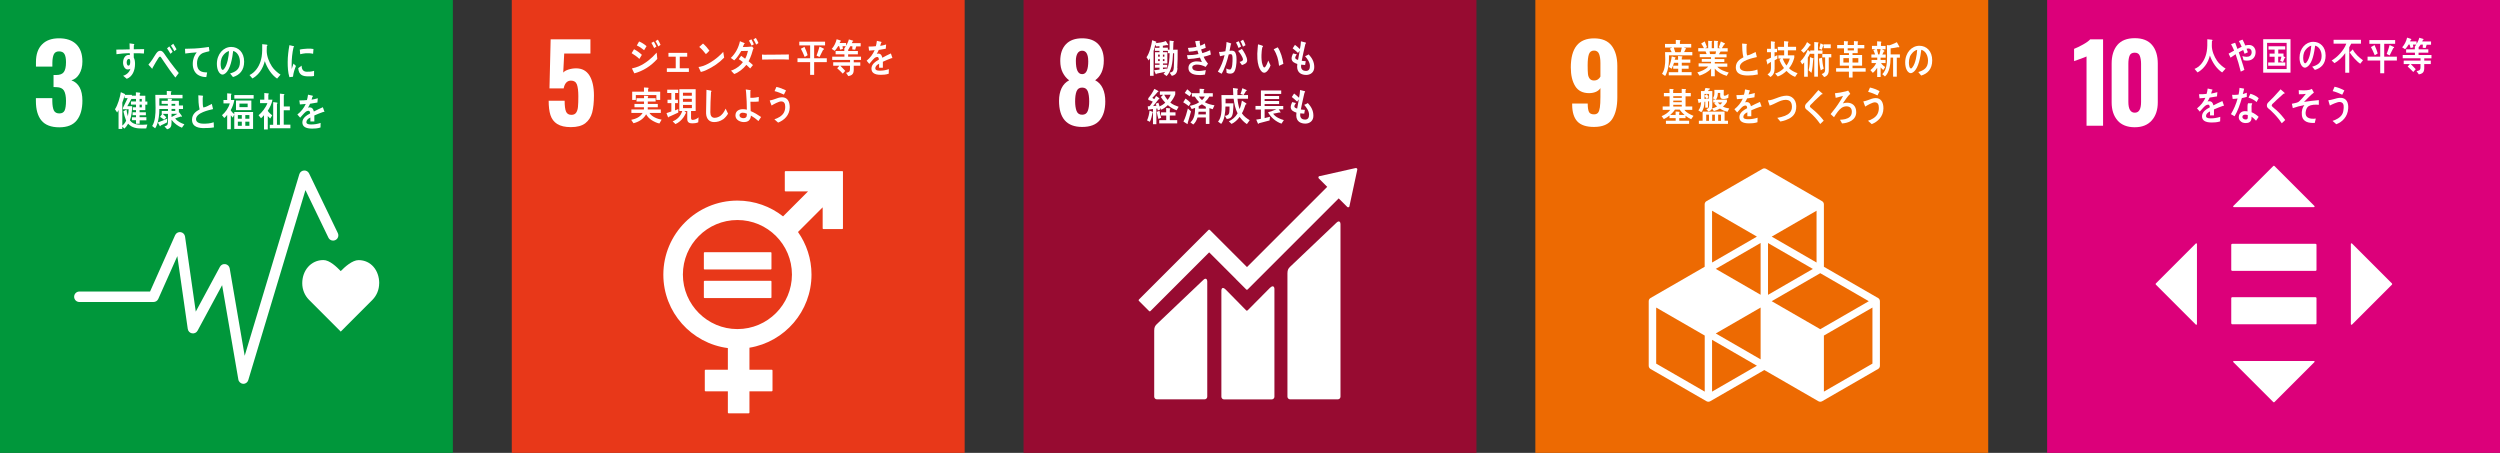 <?xml version="1.0" encoding="UTF-8"?>
<svg id="_背景" data-name="背景" xmlns="http://www.w3.org/2000/svg" viewBox="0 0 405.3 73.42">
  <rect x="0" y="0" width="405.3" height="73.42" fill="#333333" stroke="none"/>
  <defs>
    <style>
      .cls-1 {
        fill: #e83819;
      }

      .cls-2 {
        fill: #00973b;
      }

      .cls-3 {
        fill: #fff;
      }

      .cls-4 {
        fill: #970b31;
      }

      .cls-5 {
        fill: #dc007a;
      }

      .cls-6 {
        fill: #ed6a02;
      }
    </style>
  </defs>
  <g>
    <rect class="cls-2" width="73.42" height="73.42"/>
    <path class="cls-3" d="M6.7,19.52c-.59-.74-.88-1.78-.88-3.13v-.48h2.66v.47c.01.71.1,1.23.26,1.54.16.31.46.47.88.47s.71-.16.86-.48c.14-.32.22-.83.22-1.55s-.11-1.3-.33-1.67c-.22-.36-.62-.55-1.21-.56-.03-.01-.2-.02-.48-.02v-1.95h.43c.6,0,1.01-.16,1.24-.48.23-.32.35-.85.35-1.59,0-.6-.08-1.04-.25-1.33-.17-.29-.46-.43-.89-.43-.4,0-.68.16-.83.47-.15.31-.23.77-.24,1.38v.62h-2.66v-.76c0-1.22.33-2.17.98-2.83.65-.67,1.57-1,2.76-1s2.14.32,2.8.97c.66.65.99,1.57.99,2.78,0,.81-.17,1.48-.5,2.03-.33.55-.76.89-1.28,1.03,1.19.44,1.78,1.54,1.78,3.3,0,1.35-.3,2.41-.9,3.17-.6.77-1.55,1.15-2.85,1.15s-2.3-.37-2.89-1.11Z"/>
    <g>
      <path class="cls-3" d="M61.48,45.93c0-2.08-1.33-3.76-3.35-3.76-1.01,0-2.23,1.1-2.89,1.78-.66-.68-1.8-1.79-2.81-1.79-2.02,0-3.43,1.68-3.43,3.76,0,1.04.41,1.98,1.07,2.66h0l5.17,5.18,5.16-5.17h0c.66-.68,1.07-1.62,1.07-2.66Z"/>
      <path class="cls-3" d="M39.47,62.22s-.03,0-.05,0c-.39-.02-.72-.32-.78-.7l-2.63-15.29-3.98,7.38c-.17.32-.54.5-.9.43-.36-.06-.64-.35-.69-.72l-1.69-11.8-3.09,6.94c-.14.31-.44.5-.78.5h-12.01c-.47,0-.85-.38-.85-.85s.38-.85.85-.85h11.46l4.06-9.13c.15-.35.52-.55.89-.5.37.05.67.35.72.72l1.74,12.17,3.92-7.27c.17-.32.53-.49.88-.43.36.06.64.34.7.69l2.43,14.17,8.86-29.44c.1-.34.4-.57.75-.6.35-.03.68.16.83.48l4.66,9.67c.2.42.03.93-.4,1.13-.42.2-.93.03-1.13-.4l-3.72-7.7-9.27,30.81c-.11.36-.44.6-.81.6Z"/>
    </g>
    <g>
      <path class="cls-3" d="M47.5,12.44c-.19.02-.38.05-.58.07-.24-.78-.28-1.62-.28-2.44,0-.92.12-1.85.28-2.75l.47.11c.07.02.16.03.23.06.03.01.06.03.06.08s-.05.08-.09.08c-.21.9-.31,1.92-.31,2.85,0,.23.01.46.01.69.1-.29.19-.59.29-.88.13.12.27.25.4.38-.23.58-.41,1.1-.48,1.74ZM50.9,12.32c-.3.07-.68.06-.98.06-.76-.02-1.48-.15-1.57-1.33.18-.14.36-.28.55-.41,0,.67.31.97.81.99.39.01.83-.01,1.21-.15,0,.28,0,.56-.01.84ZM50.77,8.72c-.41-.09-.82-.11-1.24-.08-.29.02-.57.08-.86.15-.02-.23-.04-.52-.07-.75.4-.11.8-.11,1.21-.15.34-.03.67,0,1.01.05-.02.26-.03.52-.06.77Z"/>
      <path class="cls-3" d="M23.33,8.68c-.22-.02-.45-.03-.67-.04-.33,0-.65-.02-.98-.01,0,.24,0,.47.01.71.17.31.2.68.2,1.03,0,1.09-.44,2.07-1.34,2.41-.2-.17-.4-.32-.59-.5.49-.12,1.02-.54,1.18-1.13-.13.09-.29.11-.45.11-.46,0-.74-.6-.74-1.1,0-.63.31-1.25.88-1.25.07,0,.15,0,.22.03,0-.1,0-.21-.01-.32-.37,0-.74.03-1.11.05-.36.03-.7.07-1.05.12-.02-.25-.01-.5-.02-.75.72-.01,1.45-.01,2.17-.04-.02-.32-.03-.64-.03-.97.16.01.33.04.49.07.06.01.14.01.2.03.04,0,.08.02.08.08s-.04.11-.07.14c0,.21-.01.44-.01.64.56,0,1.12-.02,1.68-.03l-.04.73ZM20.9,9.55c-.25,0-.36.29-.36.56,0,.22.07.53.29.53.24,0,.28-.37.28-.59,0-.18,0-.5-.21-.5Z"/>
      <path class="cls-3" d="M28.43,12.57c-.28-.37-.6-.76-.89-1.17-.34-.49-.69-1-1.02-1.48-.11-.16-.23-.34-.34-.51-.06-.08-.13-.23-.24-.23-.15,0-.29.28-.37.4-.11.17-.22.36-.32.52-.18.3-.35.61-.52.91v.03c0,.05-.02.1-.07.1l-.6-.66c.22-.27.44-.53.64-.84.21-.31.39-.65.61-.96.21-.28.37-.45.68-.45.23,0,.38.15.54.34.12.14.23.34.34.49.26.36.51.74.77,1.08.4.54.92,1.19,1.34,1.7l-.54.72ZM27.64,8.73c-.17-.31-.37-.6-.56-.89l.37-.32c.2.28.38.58.54.89l-.36.32ZM28.27,8.3c-.17-.32-.35-.61-.56-.9l.37-.31c.19.28.37.59.54.9l-.35.31Z"/>
      <path class="cls-3" d="M33.84,8.33c-.23.05-.52.12-.8.21-.66.2-1.11.86-1.1,1.75.01,1.31.83,1.44,1.64,1.45-.04.25-.08.5-.13.75-.03,0-.07,0-.11,0-.36,0-.73-.09-1.06-.25-.64-.3-1.04-1.01-1.03-1.88,0-.83.29-1.43.64-1.87-.6.04-1.27.1-1.86.19-.03-.32-.01-.52-.04-.77,1.04-.01,2.07-.05,3.08-.19.24-.04.65-.09.79-.11.03.1.08.6.09.65,0,.05-.06.06-.12.07Z"/>
      <path class="cls-3" d="M37.77,12.49c-.16-.19-.31-.39-.47-.58.83-.25,1.6-.61,1.6-1.86,0-.85-.41-1.62-1.1-1.79-.14,1.14-.42,2.95-1.25,3.62-.15.12-.3.21-.49.21-.22,0-.43-.19-.56-.38-.25-.35-.34-.89-.34-1.35,0-1.61,1.07-2.75,2.32-2.75,1.16,0,2.1.86,2.1,2.39,0,1.43-.77,2.18-1.81,2.49ZM35.92,9.46c-.1.28-.15.59-.15.9,0,.27.05.97.34.97.11,0,.2-.13.26-.21.49-.63.71-1.98.76-2.84-.47.1-1.02.63-1.21,1.18Z"/>
      <path class="cls-3" d="M44.92,12.74c-.89-.6-1.61-1.7-1.99-2.83-.08.29-.17.58-.29.85-.26.62-.68,1.19-1.17,1.59-.18.14-.36.27-.55.37l-.47-.55c.21-.1.45-.25.64-.42.7-.61,1.15-1.49,1.33-2.56.11-.67.09-1.35.09-2.03l.75.08s.1.03.1.1c0,.07-.05.1-.1.12-.01.27-.02.53-.02.79,0,.88.4,1.84.84,2.52.32.5.93,1.05,1.4,1.33l-.56.65Z"/>
      <path class="cls-3" d="M23.72,20.82c-.25,0-.49.01-.74.01-.82,0-1.58-.1-2.21-.78-.16.3-.36.57-.59.8l-.36-.31v.36h-.6v-3.06c-.07.13-.15.27-.23.4l-.35-.53c.45-.64.82-1.95.95-2.77l.65.3s.04.03.04.06c0,.04-.03.07-.06.08h1.16v.52l-.74,1.32h.79c-.04.77-.09,1.57-.37,2.28.44.67,1.31.73,1.98.73.28,0,.56-.02.85-.04l-.18.62ZM19.93,17.71v-.22l.77-1.58h-.5v-.44c-.1.39-.23.79-.37,1.16v3.74c.25-.21.47-.48.62-.8-.19-.5-.34-1-.44-1.53.17-.09.33-.18.5-.27.04.37.12.73.22,1.07.07-.37.11-.75.13-1.13h-.94ZM23.56,16.97v.89h-.93v.34h1.02v.49h-1.02v.31h1.1v.51h-1.09v.55h-.59v-.57h-.66v-.48h.66v-.33h-.56v-.48h.56v-.35h-.52v-.46h.52v-.43h-.82v-.51h.82v-.41h-.77v-.53h.75v-.55l.63.06s.09.03.09.1c0,.05-.06.09-.09.12v.28h.9v.94h.33v.51h-.32ZM22.99,16.04h-.36v.42h.36v-.42ZM22.99,16.97h-.36v.43h.36v-.43Z"/>
      <path class="cls-3" d="M29.5,20.71c-.62-.23-1.25-.71-1.69-1.29,0,.15,0,.3,0,.45,0,.68-.18.94-.72,1.09l-.43-.47c.42-.12.57-.2.57-.75v-1.28h-.85c.2.18.4.36.59.56l-.36.38c-.22-.16-.44-.31-.66-.46l.35-.48h-.08v-.48h1.01v-.31h-1.4c0,.23,0,.46-.02.7-.05.76-.24,1.84-.66,2.43-.16-.12-.31-.25-.48-.37.5-.78.55-1.99.55-2.94,0-.7-.03-1.4-.04-2.11h1.86v-.63c.21.01.47.01.67.04.04,0,.09.02.09.08s-.05.1-.09.11v.4h1.88v.56h-3.76c0,.4,0,.79,0,1.18h1.38v-.28h-1.01v-.5h1v-.34l.58.03s.1,0,.1.08c0,.05-.04.09-.08.1v.13h1.2v.76h.67v.57h-.67v.58l.05-.04.41.56s.03.05.03.09c0,.05-.03.08-.07.08s-.09-.03-.12-.05c-.3.09-.6.21-.9.31.36.5.98.77,1.49.95l-.39.55ZM27.08,19.84c-.33.19-.68.34-1.02.5-.01.05-.04.13-.09.13-.03,0-.05-.03-.07-.05l-.32-.56c.51-.19,1.03-.39,1.53-.63l-.03.62ZM28.41,16.84h-.6v.3h.6v-.3ZM28.41,17.66h-.6v.32h.6v-.32ZM27.81,18.46v.51c.32-.16.63-.32.94-.52h-.94Z"/>
      <path class="cls-3" d="M33.09,20.77c-.76,0-1.96-.12-1.96-1.36,0-.9.64-1.36,1.23-1.67-.18-.74-.2-1.52-.21-2.29.16.01.32.03.48.04.08,0,.16.01.24.03.03,0,.06.02.06.06,0,.03-.02.05-.04.07-.03.19-.03.4-.03.59,0,.24,0,.99.1,1.16.01.01.03.02.05.02.2,0,1.13-.44,1.33-.58.08.28.13.57.2.85-.66.16-2.76.58-2.76,1.64,0,.6.78.72,1.15.72.6,0,1.13-.02,1.71-.23.02.27.04.55.04.83-.53.1-1.05.11-1.58.11Z"/>
      <path class="cls-3" d="M37.98,20.89v-2.33l-.25.51c-.11-.12-.21-.25-.31-.38v2.27h-.59v-2.34c-.13.19-.3.36-.47.51l-.37-.46c.52-.42,1.08-1.18,1.26-1.91h-1.02v-.55h.6v-1.08l.62.05s.09.02.09.07-.05.09-.09.1v.86h.54c-.1.58-.3,1.16-.59,1.65.11.23.41.5.58.66v-.36h3.05v2.74h-3.05ZM37.99,15.98v-.57h3.13v.57h-3.13ZM38.26,17.85v-1.55h2.49v1.55h-2.49ZM39.2,18.65h-.64v.6h.64v-.6ZM39.2,19.72h-.64v.68h.64v-.68ZM40.15,16.8h-1.33v.57h1.33v-.57ZM40.43,18.65h-.66v.6h.66v-.6ZM40.43,19.72h-.66v.68h.66v-.68Z"/>
      <path class="cls-3" d="M43.41,17.95v.03c.2.29.47.51.72.73l-.33.51c-.14-.13-.27-.26-.39-.41v2.18h-.61v-2.32c-.15.19-.31.36-.49.5l-.39-.49c.51-.4,1.21-1.29,1.43-1.96h-1.19v-.56h.69v-1.08l.66.06s.08.04.08.09c0,.05-.05.08-.09.1v.83h.67c-.08.57-.44,1.33-.75,1.78ZM43.74,20.8v-.57h.55v-3.68l.63.08s.08.04.08.09c0,.06-.06.09-.1.11v3.4h.48v-5.05l.63.07s.1.03.1.09-.06.09-.1.12v1.8h.98v.62h-.99v2.33h1.08v.58h-3.34Z"/>
      <path class="cls-3" d="M52.53,18.16s-.05-.01-.08-.03c-.39.13-1.14.43-1.49.59v.97h-.64c0-.09,0-.19,0-.29v-.35c-.43.2-.65.46-.65.75,0,.25.25.38.74.38.53,0,1.02-.07,1.57-.25l-.02.74c-.47.16-1,.18-1.35.18-1.06,0-1.59-.33-1.59-1.01,0-.33.15-.63.44-.91.18-.17.46-.35.82-.54,0-.28-.1-.43-.25-.43-.2,0-.38.08-.55.24-.11.1-.25.23-.42.43-.2.22-.32.37-.4.45-.1-.11-.25-.28-.45-.52.61-.47,1.06-1.05,1.36-1.71-.29.04-.6.06-.95.08-.02-.24-.05-.46-.09-.65.51,0,.92-.02,1.23-.06.06-.18.12-.47.18-.87l.73.16s.07.04.07.08-.03.07-.09.09c-.03.11-.08.27-.14.48.25-.03.61-.12,1.01-.23l-.06.69c-.3.06-.7.13-1.19.2-.08.19-.2.42-.34.63.13-.04.24-.04.31-.04.33,0,.55.22.64.67.43-.23.92-.46,1.46-.7l.25.71c0,.05-.02.08-.07.08Z"/>
    </g>
  </g>
  <g>
    <rect class="cls-1" x="82.97" width="73.42" height="73.42"/>
    <path class="cls-3" d="M90.33,20.1c-.53-.34-.89-.82-1.09-1.44-.2-.62-.29-1.4-.29-2.33h2.59c0,.81.07,1.39.22,1.75.15.36.44.54.88.54.35,0,.6-.12.76-.35.16-.23.26-.54.3-.94.04-.4.06-.97.06-1.72,0-.85-.08-1.49-.23-1.91-.16-.42-.48-.63-.96-.63-.62,0-1.02.42-1.19,1.26h-2.3l.19-7.95h6.45v2.3h-4.25l-.16,3.09c.16-.2.44-.36.83-.49.39-.13.81-.2,1.26-.2.96,0,1.68.39,2.16,1.16.48.77.73,1.86.73,3.25,0,1.11-.1,2.03-.29,2.76-.2.73-.57,1.31-1.11,1.73-.55.42-1.33.63-2.34.63-.94,0-1.68-.17-2.21-.51Z"/>
    <g>
      <path class="cls-3" d="M136.52,27.74h-9.17c-.06,0-.12.05-.12.12v3.05c0,.07.05.12.12.12h3.65l-4.05,4.05c-2.04-1.6-4.61-2.56-7.4-2.56-6.62,0-12.01,5.39-12.01,12.01,0,6.1,4.57,11.14,10.46,11.9v3.51h-3.62c-.07,0-.12.05-.12.12v3.26c0,.06.05.12.12.12h3.62v3.45c0,.06.05.12.12.12h3.26c.06,0,.12-.05.12-.12v-3.45h3.62c.06,0,.12-.05.12-.12v-3.26c0-.06-.05-.12-.12-.12h-3.62v-3.57c5.7-.93,10.06-5.89,10.06-11.85,0-2.57-.81-4.95-2.19-6.91l4-4v3.41c0,.06.05.12.12.12h3.05c.07,0,.12-.05.12-.12v-9.17c0-.06-.05-.12-.12-.12M119.55,53.35c-4.87,0-8.84-3.96-8.84-8.84s3.96-8.84,8.84-8.84,8.84,3.96,8.84,8.84-3.96,8.84-8.84,8.84"/>
      <path class="cls-3" d="M124.95,40.89h-10.72c-.06,0-.12.05-.12.1v2.59c0,.06.05.11.12.11h10.72c.07,0,.12-.05.12-.11v-2.59c0-.06-.05-.1-.12-.1"/>
      <path class="cls-3" d="M124.95,45.52h-10.72c-.06,0-.12.05-.12.11v2.59c0,.06.05.1.12.1h10.72c.07,0,.12-.05.12-.1v-2.59c0-.06-.05-.11-.12-.11"/>
    </g>
    <g>
      <path class="cls-3" d="M103.66,9.56c-.38-.37-.81-.67-1.26-.94.14-.21.26-.43.39-.64.45.23.89.55,1.27.91l-.41.67ZM102.84,11.89c-.04-.07-.38-.73-.38-.77s.05-.05.08-.05c.34-.08.68-.17,1.01-.31,1.07-.46,2.08-1.28,2.91-2.23.02.33.05.67.1,1.02-1.06,1.19-2.32,1.96-3.71,2.34ZM104.42,8.14c-.37-.32-.75-.57-1.18-.77.13-.21.25-.43.37-.65.43.18.85.45,1.21.76-.13.23-.26.45-.4.66ZM106.05,7.8c-.13-.3-.29-.58-.45-.85l.4-.21c.16.26.29.54.42.81l-.37.25ZM106.73,7.53c-.15-.29-.29-.59-.46-.87l.39-.23c.16.26.3.55.43.84l-.36.26Z"/>
      <path class="cls-3" d="M108.11,11.66v-.59h1.44v-1.88h-1.18v-.62h3.04v.62h-1.21v1.88h1.48v.59h-3.57Z"/>
      <path class="cls-3" d="M114.57,11.33c-.31.15-.62.27-.95.34-.03-.08-.37-.79-.37-.79,0-.03.03-.03.04-.03.08,0,.16-.01.23-.03.6-.13,1.18-.41,1.72-.74.73-.45,1.41-1.01,2.01-1.67.04.31.1.62.15.93-.84.88-1.79,1.5-2.83,1.99ZM114.44,8.78c-.32-.43-.67-.83-1.08-1.17.21-.18.41-.37.61-.55.39.33.73.72,1.04,1.15-.17.21-.37.39-.58.57Z"/>
      <path class="cls-3" d="M122.07,8.02c-.02.08-.04.16-.06.23-.05.2-.11.4-.18.59-.13.38-.29.75-.47,1.1.24.19.48.39.71.61-.14.19-.29.37-.45.55-.2-.2-.41-.4-.62-.59-.49.64-1.26,1.25-1.97,1.49-.15-.18-.31-.35-.48-.51,0,0-.02-.02-.02-.03,0-.03.02-.03.03-.03.11-.03.21-.06.31-.11.56-.25,1.2-.7,1.57-1.25-.21-.18-.45-.33-.67-.48.13-.18.25-.36.39-.54.22.15.43.31.64.47.23-.38.36-.83.46-1.27-.37,0-.73,0-1.09.02-.31.53-.7,1.13-1.14,1.52-.18-.14-.36-.28-.55-.4.73-.68,1.26-1.66,1.48-2.71l.73.31s.04.03.04.07c0,.06-.06.08-.1.08-.07.16-.13.33-.2.48.51-.01,1.01-.01,1.51-.08.07.1.15.19.23.28-.03.07-.07.14-.1.21ZM121.85,7.4c-.13-.28-.28-.55-.44-.81l.4-.22c.15.25.28.53.4.81l-.37.23ZM122.59,7.22c-.14-.29-.27-.58-.44-.84l.39-.23c.17.26.3.54.42.83l-.37.25Z"/>
      <path class="cls-3" d="M127.88,9.66c-.31-.02-.57-.03-.82-.03-.29,0-2.82,0-3.5.03-.01-.25-.02-.57-.03-.76,0-.09.04-.05.07-.05.09.01.26.02.31.02.33,0,1.17-.01,1.55-.01.78,0,1.55-.02,2.43-.03-.02.25,0,.58,0,.83Z"/>
      <path class="cls-3" d="M131.99,10.07v2.07h-.65v-2.07h-2.05v-.62h2.05v-2.09h-1.76v-.6h4.18v.6h-1.77v2.09h2.05v.62h-2.04ZM130.45,9.22c-.19-.45-.38-.9-.61-1.32l.58-.31c.18.39.41.93.51,1.36l-.47.28ZM133.45,8.06c-.19.4-.38.79-.59,1.18l-.48-.23c.18-.47.34-.96.48-1.45l.65.3s.08.06.08.11c0,.07-.09.09-.13.09Z"/>
      <path class="cls-3" d="M136.59,7.49l.06.44-.44.12-.17-.57h-.15c-.18.26-.35.55-.58.76l-.47-.31c.38-.42.66-.98.8-1.57l.62.2s.07.04.07.08c0,.06-.06.09-.1.1-.03.08-.07.16-.11.23h1.05v.52h-.57ZM138.41,9.72v.38s1.06,0,1.06,0v.56h-1.06c0,.96.1,1.51-.88,1.68l-.37-.54c.37-.07.64-.1.64-.62v-.52h-1.57c.16.15.31.31.46.47.11.12.23.23.34.36l-.4.45c-.3-.3-.59-.62-.91-.88l.36-.4h-1v-.56h2.73v-.38h-2.89v-.53h1.98v-.38h-1.43v-.54h1.41v-.43l.65.09s.03-.03.03,0c0,.04-.02.13-.05.14v.2h1.57v.54h-1.58v.38h2.09v.53h-1.17ZM138.81,7.52l-.17.54-.47-.05.02-.51h-.35c-.09.15-.22.45-.33.57l-.63-.23c.27-.33.64-1.01.74-1.45l.64.19s.07.03.07.07c0,.06-.07.07-.11.07-.04.09-.08.18-.12.27h1.43v.53h-.71Z"/>
      <path class="cls-3" d="M144.64,9.45s-.05-.01-.08-.03c-.37.13-1.09.43-1.43.59v.97h-.61c0-.09,0-.19,0-.3v-.35c-.41.2-.62.46-.62.75,0,.25.24.38.7.38.51,0,.97-.07,1.5-.25l-.02.74c-.45.16-.95.18-1.29.18-1.01,0-1.51-.33-1.51-1.01,0-.33.14-.63.42-.91.17-.17.44-.35.78-.54-.01-.28-.09-.43-.24-.43-.19,0-.37.08-.53.24-.1.1-.24.23-.4.43-.19.22-.31.37-.38.45-.09-.11-.24-.28-.43-.52.58-.47,1.01-1.05,1.3-1.71-.27.04-.58.06-.91.08-.02-.24-.05-.46-.08-.66.48,0,.88-.02,1.18-.06.06-.18.12-.47.17-.87l.7.16s.06.04.06.08-.03.07-.08.09c-.03.11-.07.27-.14.49.24-.03.59-.12.96-.23l-.06.69c-.28.06-.66.12-1.14.2-.07.19-.19.42-.32.63.12-.04.23-.04.29-.04.31,0,.52.22.61.67.41-.23.88-.46,1.39-.7l.24.71s-.02.08-.06.08Z"/>
      <path class="cls-3" d="M106.89,20.02c-.39-.07-.93-.33-1.27-.56-.35-.23-.66-.55-.87-.93-.46.82-1.26,1.25-2.05,1.45l-.37-.55c.69-.15,1.42-.4,1.85-1.12h-1.82v-.56h2.03c0-.12.01-.24.01-.36h-1.54v-.54h1.55v-.39h-1.22v-.54h1.22v-.4l.63.04s.06.02.06.06-.04.08-.07.09v.21h1.26v.54h-1.27v.39h1.62v.54h-1.63c0,.12,0,.24,0,.36h2.12v.56h-1.84c.4.65,1.32.98,1.97,1.09l-.36.62ZM106.41,16.2v-.79h-3.33v.79h-.59v-1.34h1.91v-.68l.67.04s.09.02.09.08c0,.05-.05.09-.09.11v.45h1.96v1.34h-.62Z"/>
      <path class="cls-3" d="M109.96,18.25c-.5.25-1.01.45-1.52.69-.01.04-.04.09-.08.09-.02,0-.05-.02-.07-.06l-.24-.63c.26-.09.53-.18.79-.27v-1.35h-.62v-.55h.62v-1.09h-.67v-.54h1.78v.54h-.5v1.09h.45v.55h-.46v1.18c.17-.08.35-.16.52-.23v.59ZM113.19,19.83c-.27.13-.63.17-.92.17-.41,0-.85-.08-.85-.69v-1.3h-.48s.31.23.31.29c0,.04-.05.06-.08.07-.1.21-.21.43-.34.62-.35.5-.8.9-1.32,1.13l-.46-.44c.75-.31,1.26-.8,1.56-1.68h-.48v-3.54h2.65v3.54h-.75v1.09c0,.21.06.35.25.35.32,0,.71-.18.97-.41l-.05.79ZM112.16,15.03h-1.44v.49h1.44v-.49ZM110.72,16.02v.48h1.44v-.48s-1.44,0-1.44,0ZM112.17,17.01h-1.44v.52h1.44v-.52Z"/>
      <path class="cls-3" d="M117.19,19.36c-.43.3-.93.43-1.43.43-.76,0-1.25-.51-1.29-1.4-.01-.12,0-.24,0-.36,0-.34,0-.68.02-1.03.02-.81.03-1.63.04-2.44.17.02.34.06.51.09.07.01.15.02.21.04.04.02.1.04.1.1,0,.05-.04.09-.08.11-.06,1.1-.11,2.2-.11,3.3,0,.56.22.9.72.9.23,0,.47-.07.68-.18.5-.25.84-.77,1.08-1.31l.39.82c-.19.34-.52.72-.83.94Z"/>
      <path class="cls-3" d="M122.96,19.63c-.38-.35-.79-.65-1.22-.89-.06.81-.53,1.05-1.16,1.05-.53,0-1.35-.31-1.35-1.07s.63-1.02,1.18-1.02c.23,0,.45.02.67.08,0-.88-.04-1.77-.11-2.64-.02-.22-.03-.43-.07-.64l.72.11s.09.04.09.09c0,.04-.03.07-.06.09v.24c0,.28,0,.55,0,.83h.06c.25,0,.49,0,.74-.04.19-.03.38-.07.57-.1,0,.25-.01.49-.02.74-.3.03-.61.04-.91.04-.14,0-.28,0-.43-.01.02.5.02,1.01.04,1.52.59.25,1.15.58,1.69.96l-.44.67ZM121.08,18.43c-.22-.11-.48-.16-.71-.16-.19,0-.48.14-.48.4,0,.39.38.49.64.49.32,0,.55-.14.55-.55v-.18Z"/>
      <path class="cls-3" d="M126.15,19.88c-.2-.18-.4-.37-.61-.54.54-.16,1.25-.52,1.55-1.1.15-.28.21-.6.21-.92,0-.56-.18-.88-.68-.88-.35,0-1.21.46-1.53.67-.04-.09-.3-.74-.3-.8,0-.04.05-.04.08-.04.12,0,.54-.13.67-.18.42-.15.81-.32,1.25-.32.86,0,1.24.68,1.24,1.62,0,1.29-.92,2.12-1.89,2.49ZM127.1,15.34c-.5-.23-1-.44-1.53-.57.1-.23.2-.45.3-.68.54.11,1.06.32,1.56.57-.11.23-.22.45-.34.67Z"/>
    </g>
  </g>
  <g>
    <rect class="cls-4" x="165.94" width="73.42" height="73.42"/>
    <path class="cls-3" d="M171.69,16.34c0-.78.14-1.46.41-2.04.28-.58.69-1,1.23-1.28-.43-.31-.77-.73-1.04-1.25-.27-.52-.4-1.16-.4-1.91,0-1.15.31-2.05.92-2.69.61-.64,1.49-.96,2.63-.96s2.01.32,2.61.95c.6.63.9,1.52.9,2.64,0,.78-.13,1.44-.38,1.97-.25.53-.59.94-1.02,1.24.54.28.95.71,1.23,1.31.28.6.41,1.31.41,2.13,0,1.3-.3,2.32-.9,3.04-.6.73-1.55,1.09-2.85,1.09-2.5,0-3.75-1.42-3.75-4.25ZM176.35,17.99c.16-.41.23-.92.23-1.55,0-.69-.08-1.24-.23-1.64-.16-.4-.46-.6-.91-.6s-.75.2-.91.61c-.16.41-.23.95-.23,1.63,0,.62.08,1.14.23,1.55.16.41.46.61.91.61s.75-.2.91-.61ZM176.42,9.86c0-.51-.08-.91-.24-1.2-.16-.29-.41-.44-.74-.44s-.59.15-.76.44c-.17.29-.26.69-.26,1.2,0,1.44.34,2.16,1.02,2.16s.99-.72.99-2.16Z"/>
    <g>
      <path class="cls-3" d="M216.65,36.12l-7.5,7.13c-.28.28-.43.49-.43,1.07v19.99c0,.23.19.43.43.43h7.74c.24,0,.43-.19.43-.43v-28.01c0-.24-.18-.67-.67-.18"/>
      <path class="cls-3" d="M195.05,45.41l-7.5,7.13c-.28.28-.43.49-.43,1.07v10.7c0,.23.19.43.43.43h7.74c.24,0,.43-.19.43-.43v-18.72c0-.24-.19-.67-.67-.18"/>
      <path class="cls-3" d="M220.05,27.47c0-.06-.02-.12-.06-.16-.04-.04-.09-.06-.14-.06h-.04s-.06,0-.06,0l-5.74,1.29h-.1s-.08.04-.11.07c-.08.09-.08.22,0,.31l.06.06,1.31,1.31-13.01,13.01-6.01-6.01c-.07-.07-.18-.07-.24,0l-1.63,1.63s0,0,0,0l-9.63,9.63c-.07.07-.07.18,0,.24l1.63,1.63c.07.07.18.07.24,0l9.51-9.51,4.36,4.36s0,.01.01.02l1.63,1.63c.07.07.18.07.24,0l14.76-14.76,1.38,1.38c.08.09.22.09.31,0,.04-.04.06-.09.06-.14v-.02s1.26-5.86,1.26-5.86v-.06Z"/>
      <path class="cls-3" d="M205.89,46.66l-3.63,3.66c-.07.06-.17.06-.23,0l-3.29-3.35c-.6-.6-.73-.11-.73.12v17.23c0,.23.19.43.42.43h7.75c.23,0,.43-.19.43-.43v-17.51c0-.24-.19-.67-.72-.14"/>
    </g>
    <g>
      <path class="cls-3" d="M190.89,11.05c-.04.76-.26,1.08-.91,1.25l-.36-.52c.45-.09.63-.21.67-.77.06-.79.06-1.59.06-2.38h-.18c-.03.73-.07,1.47-.25,2.17-.14.53-.42,1.17-.79,1.53l-.5-.36c.1-.11.2-.21.29-.33-.47.1-.94.2-1.41.3,0,.05-.03.09-.08.09-.04,0-.08-.04-.09-.09l-.23-.55c.29-.03.58-.08.87-.11v-.31h-.74v-.47h.74v-.21h-.73v-1.83h.72v-.21h-.74v-.5h.74v-.26c-.18.01-.36.03-.53.04l-.15-.28c-.06.24-.12.5-.19.74-.01.04-.08.23-.08.26v4.04h-.58v-2.83c-.07.12-.14.23-.22.34l-.35-.52c.49-.66.79-1.91.92-2.76l.64.23s.05.04.05.08c0,.05-.07.08-.1.08l-.02.09c.41-.04,1.28-.16,1.64-.35l.4.62c0,.05-.04.07-.08.07-.03,0-.07-.01-.1-.04-.23.05-.47.08-.7.12v.31h.81v.32h.28v-1.47l.6.08s.1.03.1.09c0,.05-.04.09-.08.11-.01.4-.03.8-.04,1.2.24,0,.48-.01.73-.01,0,1,0,1.99-.06,2.99ZM188.02,8.85h-.27v.34h.27v-.34ZM188.02,9.59h-.27v.31h.27v-.31ZM188.77,8.85h-.24v.34h.24v-.34ZM188.78,9.59h-.25v.31h.25v-.31ZM189.34,8.63v-.38h-.8v.21h.71v1.83h-.71v.21h.69v.45h-.69v.26c.22-.03.42-.08.64-.11l-.03.21c.4-.77.45-1.81.47-2.69h-.27Z"/>
      <path class="cls-3" d="M195.14,9.21c.18.42.42.79.7,1.12-.12.18-.25.35-.38.52-.47-.26-.94-.38-1.46-.38-.22,0-.71.11-.71.45,0,.55.74.59,1.08.59.39,0,.73-.08,1.12-.14-.05.24-.1.48-.14.72-.26.04-.53.08-.79.08-.69,0-1.89-.09-1.89-1.17,0-.79.77-1.05,1.32-1.05.32,0,.55.05.86.11-.11-.24-.22-.48-.32-.72-.62.13-1.33.21-1.96.24l-.14-.63c.63-.01,1.26-.04,1.87-.19-.07-.19-.12-.38-.18-.57-.45.1-.9.17-1.37.19-.06-.2-.11-.41-.17-.61.46-.03.92-.06,1.38-.17-.08-.3-.14-.62-.2-.93.22-.02.44-.04.66-.06h.02s.09.02.09.08c0,.04-.03.08-.05.1.03.21.06.42.1.62.26-.08.51-.21.75-.36.04.23.1.47.14.71-.25.09-.5.18-.75.26.06.2.13.4.2.59.43-.11.85-.28,1.26-.47.05.24.08.48.12.71-.38.16-.78.26-1.17.35Z"/>
      <path class="cls-3" d="M200,11.74c-.17.17-.39.2-.61.2-.18,0-.36-.05-.53-.13-.02-.24-.04-.47-.06-.71.18.11.39.18.59.18.44,0,.43-1.42.43-1.78,0-.26,0-.72-.3-.72-.11,0-.22.03-.32.05-.21.91-.67,2.37-1.15,3.13-.21-.11-.4-.24-.61-.34.5-.77.87-1.75,1.09-2.68-.25.05-.5.11-.74.18-.02-.07-.16-.67-.16-.67,0-.03.04-.04.05-.04.05,0,.09.01.14.01.27,0,.56-.06.84-.11.1-.49.16-.99.19-1.5.16.04.32.09.47.14.07.02.15.04.22.08.03.01.07.03.07.08,0,.04-.04.06-.06.07-.06.35-.14.71-.22,1.06.11-.01.22-.03.32-.03.37,0,.59.11.71.53.09.28.11.66.11.96,0,.57-.08,1.66-.47,2.05ZM200.79,7.78c-.12-.32-.25-.61-.41-.89l.44-.21c.15.28.27.57.38.87l-.41.23ZM201.34,10.55c-.12-.18-.25-.35-.38-.52.16-.03.55-.13.55-.37,0-.4-.53-1.13-.78-1.4.21-.1.41-.21.6-.34.32.41.86,1.31.86,1.88,0,.47-.54.65-.86.76ZM201.51,7.56c-.11-.31-.25-.61-.4-.89l.42-.23c.16.28.3.57.4.89l-.41.23Z"/>
      <path class="cls-3" d="M205,11.79c-.16.01-.31-.05-.43-.17-.49-.46-.67-1.35-.72-2.05-.04-.58-.02-1.16.04-1.73.02-.22.03-.44.06-.65.17.04.63.16.77.25.02.01.04.04.04.07,0,.07-.06.11-.1.13-.1.33-.14.93-.15,1.28-.01.27,0,.53.02.8.02.28.07.58.17.83.04.12.14.4.27.39.26-.02.54-.86.64-1.13l.37.79c-.14.43-.56,1.16-.99,1.19ZM207.36,10.66c-.1-1.01-.34-1.85-.87-2.67.22-.1.43-.23.66-.32.47.7.8,1.81.91,2.68-.23.12-.46.22-.7.32Z"/>
      <path class="cls-3" d="M211.79,12.15c-.75,0-1.49-.31-1.5-1.33,0-.15.02-.3.03-.45-.39-.14-.92-.32-.93-.9,0-.25.14-.59.24-.81.2.04.41.11.61.15-.09.13-.26.37-.26.55,0,.22.31.32.46.35.09-.5.18-.99.27-1.49-.1.12-.19.24-.28.36-.28-.27-.57-.51-.86-.74.12-.19.24-.38.37-.57.29.21.55.45.8.69.09-.41.15-.84.17-1.26.17.03.35.08.52.13.07.01.15.03.22.06.04.01.08.03.08.08,0,.07-.07.13-.1.16-.04.14-.07.29-.1.43-.07.3-.13.59-.2.89-.1.47-.21.94-.29,1.41.22.04.44.04.65.06l-.1.61c-.21,0-.42-.02-.64-.05-.02.1-.02.18-.02.28,0,.53.37.74.78.74.46,0,.66-.28.66-.81,0-.6-.44-1.18-.79-1.58.2-.08.4-.18.59-.29.52.57.9,1.18.9,2.05.01.85-.61,1.27-1.28,1.28Z"/>
      <path class="cls-3" d="M186.85,18.28c-.1.45-.22,1.1-.44,1.47l-.45-.23c.21-.46.36-1.06.4-1.58l.49.18s.06.04.06.09c0,.03-.04.06-.06.07ZM190.76,17.88c-.51-.18-1.01-.46-1.43-.84-.33.32-.65.55-1.05.74l-.22-.33.06.28c-.13.08-.28.13-.42.18-.03-.11-.06-.22-.09-.33l-.14.03v2.53h-.55v-2.47c-.27.03-.53.08-.79.11l-.06-.55c.11-.01.22,0,.32-.03.18-.23.35-.47.5-.72-.24-.12-.48-.23-.73-.28v-.28c.39-.45.71-.96.98-1.51.19.08.37.18.55.29.04.03.12.06.12.13,0,.06-.09.08-.13.08-.28.33-.56.65-.87.96.11.06.22.13.32.2.11-.16.2-.33.29-.51.09.05.55.34.55.44,0,.07-.08.08-.12.07-.3.38-.6.76-.91,1.13.18-.02.35-.04.54-.06-.03-.11-.07-.22-.11-.32.14-.06.29-.12.43-.18.07.21.13.42.19.62.3-.14.68-.37.92-.62-.26-.28-.51-.57-.71-.91l.35-.36h-.51v-.55h2.49v.47c-.16.47-.49.98-.8,1.33.33.32.95.55,1.35.69-.12.19-.23.39-.34.59ZM187.81,19.29c-.12-.37-.2-.76-.28-1.15l.45-.18c.07.38.15.76.27,1.13l-.44.2ZM187.93,20v-.52h1.14v-.75h-.84v-.52h.83v-.71c.14.02.29.03.44.05.06,0,.13,0,.19.03.03,0,.05.03.05.06,0,.05-.05.09-.09.1v.47h.92v.52h-.92v.75h1.2v.52h-2.93ZM188.74,15.36c.15.32.35.59.56.84.19-.23.38-.55.49-.84h-1.05Z"/>
      <path class="cls-3" d="M192.72,17.2c-.29-.22-.59-.44-.9-.62l.38-.6c.22.13.66.51.84.72l-.32.51ZM192.53,19.96s.03.06.03.1c0,.03-.03.06-.05.06-.05,0-.57-.37-.65-.42.3-.54.57-1.5.72-2.12l.51.48c-.18.64-.35,1.28-.55,1.91ZM192.85,15.62c-.25-.2-.51-.39-.78-.55l.41-.6c.17.14.57.49.69.67l-.33.49ZM196.61,17.71c-.18-.05-.36-.11-.54-.18v2.56h-.58v-1.05h-1.34c-.17.47-.34.84-.7,1.15l-.46-.35c.65-.55.76-1.48.76-2.36-.18.08-.36.15-.55.2l-.3-.52c.5-.11,1.07-.27,1.51-.59-.27-.27-.5-.57-.71-.91h-.47v-.55h1.25v-.72l.67.04s.1.04.1.1c0,.06-.06.09-.11.11v.47h1.48v.55h-.57c-.19.35-.45.65-.72.91.38.26,1.11.44,1.56.5l-.29.64ZM195.49,18.11h-1.18c-.01.14-.03.29-.05.44h1.23v-.44ZM195.49,17.32c-.21-.13-.42-.26-.63-.41-.17.11-.34.21-.53.3,0,.14,0,.27,0,.41h1.16v-.3ZM194.37,15.65c.14.22.31.43.5.58.18-.15.33-.36.46-.58h-.96Z"/>
      <path class="cls-3" d="M202.16,20.13c-.5-.33-.82-.67-1.19-1.18-.35.49-.8.91-1.31,1.14l-.44-.42c.58-.3,1.06-.67,1.42-1.3-.37-.72-.54-1.53-.64-2.36h-1.31v.03c0,.24,0,.47,0,.71h1.27c-.01.48-.01.97-.07,1.44-.1.78-.35,1.03-1.01,1.1l-.3-.51c.65-.08.74-.33.75-1.07v-.44s-.66,0-.66,0c0,.9-.14,2.15-.69,2.82l-.51-.37c.55-.64.59-1.71.59-2.57,0-.58-.03-1.16-.04-1.74h1.92c-.03-.38-.04-.76-.05-1.14l.71.09s.11.03.11.09c0,.06-.06.11-.1.13,0,.15,0,.3,0,.46,0,.12,0,.25,0,.37h1.72v.6h-1.7c.04.58.15,1.14.33,1.68.18-.4.31-.93.38-1.38l.67.42s.07.07.07.12c0,.07-.11.1-.15.1-.16.49-.34.99-.59,1.42.32.5.79.83,1.26,1.12l-.45.63ZM202,14.76c-.13.21-.25.43-.39.64l-.5-.17c.12-.3.22-.61.3-.93l.62.26s.09.05.09.11c0,.06-.09.1-.13.1Z"/>
      <path class="cls-3" d="M207.76,20.05c-.88-.31-1.66-.93-2.19-1.84.46-.15.92-.29,1.36-.49h-1.91v1.43l.87-.22-.07.6c-.57.15-1.15.3-1.72.45-.01.04-.05.1-.1.1-.02,0-.05-.02-.06-.04l-.28-.65c.25-.04.51-.07.76-.13v-1.5h-.88v-.59h.88v-2.5h3.29v.56h-2.69v.33h2.35v.5h-2.35v.32h2.35v.49h-2.35v.31h3.02v.55h-.73l.29.45c0,.05-.04.09-.08.09-.04,0-.07-.02-.1-.04-.33.08-.67.15-1.01.2.32.55,1.21.9,1.73,1.04l-.4.6Z"/>
      <path class="cls-3" d="M211.65,20.04c-.75,0-1.49-.31-1.5-1.33,0-.15.02-.3.03-.45-.39-.14-.92-.31-.93-.9,0-.25.14-.58.24-.81.2.04.41.11.61.15-.09.13-.26.37-.26.55,0,.22.31.31.46.35.09-.5.18-.99.27-1.49-.1.12-.19.24-.28.36-.28-.27-.57-.51-.86-.74.12-.19.24-.38.37-.57.29.21.55.45.8.69.09-.41.15-.84.17-1.26.17.03.35.08.52.13.07.01.15.03.22.06.04.01.08.03.08.08,0,.07-.07.13-.1.16-.04.14-.07.29-.1.43-.07.3-.13.59-.2.89-.1.47-.21.94-.29,1.41.22.04.44.04.65.06l-.1.61c-.21,0-.43-.02-.64-.05-.02.09-.02.18-.02.28,0,.53.37.74.78.74.46,0,.66-.28.66-.81,0-.6-.44-1.18-.79-1.58.2-.08.4-.18.59-.29.52.57.9,1.18.9,2.05.01.85-.61,1.27-1.28,1.28Z"/>
    </g>
  </g>
  <g>
    <rect class="cls-6" x="248.91" width="73.42" height="73.42"/>
    <path class="cls-3" d="M255.72,19.69c-.55-.59-.83-1.49-.84-2.69v-.21h2.52c0,.63.07,1.08.2,1.35.13.27.41.4.82.4.29,0,.5-.09.65-.26.14-.17.24-.46.3-.86.06-.4.09-.97.09-1.72v-1.42c-.15.25-.39.45-.71.6-.32.14-.7.22-1.12.22-1.04,0-1.79-.38-2.26-1.14-.47-.76-.71-1.77-.71-3.02,0-3.15,1.26-4.72,3.77-4.72,1.29,0,2.24.4,2.85,1.19.61.8.92,1.89.92,3.28v5.1c0,1.51-.28,2.68-.84,3.53-.56.84-1.54,1.26-2.95,1.26-1.24,0-2.14-.3-2.69-.89ZM259.46,12.42v-2.23c0-.61-.08-1.09-.22-1.45-.15-.36-.42-.54-.81-.54-.41,0-.69.19-.83.58-.14.39-.21,1-.21,1.84,0,.6.02,1.06.05,1.37.03.32.13.57.29.77.16.2.39.29.72.29.43,0,.77-.21,1.02-.64Z"/>
    <path class="cls-3" d="M304.46,48.31l-8.77-5.06v-10.12c0-.21-.11-.41-.3-.52l-9.06-5.23c-.19-.11-.41-.11-.6,0l-9.07,5.23c-.19.11-.3.3-.3.52v10.12l-8.77,5.06c-.19.11-.3.3-.3.52v10.47c0,.21.11.41.3.52l9.07,5.23c.09.05.2.08.3.08s.21-.03.3-.08l8.77-5.06,8.77,5.06c.09.05.2.08.3.08s.21-.03.3-.08l9.07-5.23c.19-.11.3-.3.3-.52v-10.47c0-.21-.11-.41-.3-.52ZM285.43,58.26l-7.27-4.2,7.27-4.2v8.4ZM293.9,43.6l-7.27,4.2v-8.4l7.27,4.2ZM285.43,47.79l-7.27-4.2,7.27-4.2v8.4ZM287.23,48.83l7.87-4.54,7.87,4.54-7.87,4.54-7.87-4.54ZM294.5,42.56l-7.27-4.2,7.27-4.2v8.4ZM284.83,38.36l-7.27,4.2v-8.4l7.27,4.2ZM276.37,63.49l-7.87-4.54v-9.09l7.87,4.54v9.09ZM277.56,63.49v-8.4l7.27,4.2-7.27,4.2ZM303.56,58.95l-7.87,4.54v-9.09l7.87-4.54v9.09Z"/>
    <g>
      <path class="cls-3" d="M270.57,8.98c0,.16,0,.32,0,.49,0,.65-.06,1.36-.24,1.97-.08.26-.23.68-.38.88l-.5-.36c.44-.62.52-1.56.52-2.34,0-.39-.01-.78-.03-1.17h1.07c-.1-.19-.19-.39-.29-.57l.39-.18h-1.18v-.58h1.75v-.65l.65.04s.1,0,.1.08c0,.04-.05.08-.08.1v.43h1.83v.58h-1.23l.35.13s.05.02.05.06-.04.06-.07.06c-.08.17-.16.33-.25.49h1.33v.53h-3.79ZM270.54,12.22v-.51h1.53v-.57h-.81v-.49h.81v-.47h-.68c-.1.32-.23.68-.39.97l-.45-.3c.25-.51.4-1.12.47-1.71l.57.16s.06.02.06.07c0,.05-.04.07-.08.08-.02.08-.04.15-.07.23h.55v-.6l.66.06s.05.05.05.08c0,.06-.07.1-.11.11v.32h1.39v.52h-1.39v.47h1.11v.5h-1.11v.55h1.59v.52h-3.71ZM271.35,7.7c.08.21.19.58.25.8-.08.03-.2.06-.27-.04h1.14c.07-.25.13-.5.18-.75h-1.29Z"/>
      <path class="cls-3" d="M279.91,12.29c-.67-.18-1.43-.58-1.91-1.17v1.24h-.6v-1.25c-.45.57-1.24.95-1.87,1.15l-.36-.52c.55-.16,1.37-.46,1.76-.95h-1.55v-.52h2.01v-.25h-1.5v-.47h1.5v-.28h-1.83v-.5h1.12c-.06-.15-.11-.3-.18-.44h-1.18v-.53h.92c-.13-.26-.28-.51-.45-.74l.58-.35c.13.31.25.62.37.94l-.3.16h.49v-1.2l.6.06s.06.02.06.06-.05.08-.08.09v.99h.37v-1.21l.61.05s.06.03.06.07c0,.04-.05.08-.08.09v1h.45l-.27-.14c.12-.32.24-.62.33-.95l.62.3s.07.04.07.09c0,.07-.09.08-.13.08-.13.21-.27.42-.4.63h.95v.54h-1.16c-.09.15-.17.29-.26.44h1.24v.5h-1.91v.28h1.55v.47h-1.55v.25h2.03v.52h-1.62c.35.47,1.34.81,1.85.94l-.35.57ZM277.15,8.33l.08.44h.88c.04-.15.07-.3.1-.44h-1.06Z"/>
      <path class="cls-3" d="M283.37,12.24c-.76,0-1.96-.12-1.96-1.32,0-.88.63-1.32,1.23-1.63-.18-.72-.2-1.48-.21-2.23.16.01.32.02.48.04.08,0,.16.01.24.02.03,0,.06.02.06.06,0,.02-.02.05-.04.07-.03.19-.03.39-.03.58,0,.23,0,.96.1,1.13.01.01.03.02.05.02.2,0,1.13-.43,1.33-.56.08.27.13.55.2.83-.66.16-2.76.56-2.76,1.6,0,.59.78.7,1.15.7.6,0,1.13-.06,1.7-.28.03.26.06.53.07.8-.53.11-1.07.17-1.6.17Z"/>
      <path class="cls-3" d="M287.7,9.77v1.35c0,.6-.21,1.08-.68,1.36l-.47-.43c.37-.2.56-.52.56-1.01v-1.01c-.15.1-.3.18-.45.29,0,.05-.03.13-.08.13-.03,0-.04-.03-.05-.06l-.18-.69c.26-.11.51-.23.76-.35v-.89h-.64v-.55h.63v-1.22l.62.08s.06.03.06.06c0,.04-.05.09-.08.11v.97h.39v.55h-.4v.71l.45-.23v.59c-.15.09-.3.16-.45.25ZM291.01,12.46c-.51-.19-.99-.54-1.38-.96-.42.4-.9.73-1.42.9l-.43-.48c.51-.14,1.05-.47,1.44-.89-.3-.39-.55-.84-.73-1.32l.23-.22h-.41v-.52h.94v-.81h-1.04v-.56h1.02v-.93l.64.06s.09.03.09.09c0,.05-.07.09-.1.1v.67h1.32v.57h-1.33v.81h1.04v.38s-.07.23-.08.27c-.17.53-.42,1.03-.77,1.44.33.38.94.65,1.38.81l-.4.59ZM289.02,9.49c.14.42.35.81.61,1.13.22-.31.44-.74.53-1.13h-1.14Z"/>
      <path class="cls-3" d="M294.72,8.71v3.72h-.59v-3.71h-.67v-.08c-.12.24-.24.48-.38.7v3.1h-.59v-2.32c-.1.11-.2.22-.31.32l-.3-.5c.52-.48.93-1.17,1.2-1.87l.39.35v-.24h.66v-1.37l.61.06s.09.02.09.08c0,.06-.06.11-.1.12v1.11h.73v.53h-.73ZM293.42,7.4c-.3.43-.62.86-1.01,1.18l-.43-.4c.41-.36.74-.82.98-1.35l.55.38s.05.04.05.08c0,.08-.09.11-.14.1ZM293.96,9.62c-.04.54-.13,1.72-.29,2.19l-.46-.41c.18-.69.21-1.43.23-2.14l.56.21s.04.04.04.06c0,.04-.05.08-.07.09ZM295.18,11.41c-.16-.57-.25-1.31-.3-1.91l.5-.15c.05.6.13,1.2.28,1.78l-.49.28ZM295.66,7.8v-.47s-.04.05-.07.05c-.08.23-.16.46-.25.69l-.39-.18c.07-.29.12-.58.19-.87l.5.25.02.03v-.11h1.14v.62h-1.14ZM296.48,9.31v2.02c0,.64-.22,1-.75,1.16l-.4-.49c.36-.11.56-.26.56-.74v-1.95h-.46v-.55h1.46v.55h-.41Z"/>
      <path class="cls-3" d="M300.34,11.62v.95h-.59v-.95h-2.08v-.56h2.08v-.41h-1.48v-1.73h1.48v-.31h-.8v-.77h-1.11v-.55h1.1v-.63l.62.05s.07.02.07.06-.05.08-.08.1v.42h1.01v-.63l.62.05s.07.02.07.06-.05.08-.08.1v.42h1.07v.55h-1.07v.77h-.84v.31h1.55v1.73h-1.55v.41h2.13v.56h-2.12ZM299.75,9.42h-.9v.72h.9v-.72ZM300.56,7.83h-1.01v.34h1.01v-.34ZM301.27,9.42h-.94v.72h.94v-.72Z"/>
      <path class="cls-3" d="M304.88,9.34v.38s.81,0,.81,0v.5h-.74c.17.27.43.48.67.66l-.3.47c-.16-.12-.3-.26-.43-.43v1.56h-.56v-1.49c-.19.31-.45.63-.71.82l-.39-.44c.36-.29.73-.68.94-1.15h-.75v-.5h.92v-.38h-.95v-.51h.61c-.09-.24-.18-.48-.29-.71l.37-.14h-.6v-.54h.84v-.74l.62.04s.08.03.08.08c0,.06-.04.1-.08.11v.52h.75v.54h-.59l.37.21s.05.05.05.07c0,.07-.08.09-.12.09-.07.17-.15.32-.24.48h.55v.51h-.83ZM304.28,7.97c.06.24.2.77.24,1.01-.1.05-.28-.2-.38-.16h.56c.07-.28.13-.57.18-.85h-.6ZM307.51,9.34v3.09h-.6v-3.09h-.41c0,1.05-.17,2.4-.91,3.06l-.44-.38c.75-.7.78-1.88.78-2.94,0-.59-.02-1.18-.02-1.77l.36.03c.06,0,.21-.04.35-.1.25-.09.75-.31.9-.4l.41.74c0,.06-.05.1-.09.1-.04,0-.07-.01-.1-.04-.4.1-.82.15-1.23.2v.98h1.5v.53h-.5Z"/>
      <path class="cls-3" d="M311.46,12.25c-.16-.19-.31-.39-.47-.57.82-.25,1.58-.61,1.58-1.84,0-.84-.41-1.6-1.09-1.77-.14,1.13-.42,2.92-1.24,3.58-.15.12-.3.21-.48.21-.21,0-.42-.18-.56-.38-.24-.35-.33-.88-.33-1.34,0-1.6,1.06-2.72,2.3-2.72,1.15,0,2.08.85,2.08,2.37,0,1.42-.76,2.16-1.79,2.46ZM309.62,9.25c-.1.28-.15.59-.15.89,0,.27.05.96.34.96.1,0,.19-.12.25-.21.49-.62.7-1.96.75-2.81-.47.1-1,.62-1.2,1.17Z"/>
      <path class="cls-3" d="M274.17,19.32c-.32-.13-.62-.32-.91-.55v.38h-1.02v.42h1.6v.51h-3.76v-.51h1.58v-.42h-1v-.42c-.29.23-.59.43-.92.58l-.36-.48c.52-.22,1.04-.53,1.41-1.02h-1.24v-.55h1.12v-1.64h-.92v-.54h.91v-.67l.61.04s.06.02.06.07-.05.08-.08.09v.47h1.39v-.67l.63.04s.07.02.07.07-.05.08-.08.09v.47h.85v.54h-.85v1.64h1.09v.55h-1.28c.3.45,1.02.79,1.48.97l-.38.55ZM272.33,17.77h-.79c-.21.33-.48.62-.77.86h.88v-.55l.59.04s.07.02.07.06c0,.05-.04.09-.08.1v.35h.87c-.29-.25-.57-.53-.78-.86ZM272.65,15.6h-1.38v.27h1.38v-.27ZM272.65,16.31h-1.38v.26h1.38v-.26ZM272.65,16.99h-1.38v.28h1.38v-.28Z"/>
      <path class="cls-3" d="M280.05,18.12c-.44-.11-.82-.25-1.21-.52-.31.19-.65.32-.99.41l-.3-.42c-.1.29-.34.4-.58.47l-.34-.37c.3-.09.45-.18.45-.58v-.69l-.18.02v1.02h-.44v-.97h-.13c-.02.62-.12,1.27-.52,1.7l-.47-.29c.29-.36.44-.84.44-1.33-.09.02-.17.04-.26.06-.01.04-.04.09-.09.09-.04,0-.05-.05-.07-.09l-.13-.57c.18,0,.36,0,.54-.01,0-.43-.01-.86-.01-1.29h.56c.07-.16.12-.33.17-.5l.67.08s.06.04.06.08c0,.08-.09.11-.15.12-.07.08-.13.15-.2.23h.73v2.25c0,.2,0,.39-.06.57.29-.07.57-.17.84-.33-.17-.14-.33-.31-.47-.49.07-.06.15-.11.22-.16h-.38v-.46h.39l-.45-.21c.2-.28.25-.57.25-.93,0-.14,0-.3-.01-.44h1.53c0,.25-.01.49-.01.74,0,.16.03.21.17.21.19,0,.45-.18.61-.3l-.04.65c-.22.11-.45.18-.68.18-.4,0-.63-.04-.63-.56,0-.14,0-.28,0-.42h-.38c-.01.4-.07.81-.34,1.09h1.81v.36c-.15.28-.41.57-.65.75.3.18.7.27,1.03.32l-.3.55ZM275.42,20.08v-.51h.61v-1.48h3.56v1.48h.55v.51h-4.72ZM277.07,15.23h-.74v.3c.13-.09.26-.18.39-.26.1.15.2.31.3.47l-.31.26.36-.03v-.75ZM276.33,15.55v.49l.36-.03c-.11-.16-.23-.32-.36-.46ZM277.06,18.59h-.45v1h.45v-1ZM278.02,18.59h-.44v1h.44v-1ZM278.48,16.61c.12.12.24.26.38.36.14-.1.26-.22.36-.36h-.74ZM279.01,18.59h-.46v1h.46v-1Z"/>
      <path class="cls-3" d="M285.49,17.32s-.05-.01-.08-.03c-.39.13-1.14.43-1.49.59v.97h-.64c0-.09,0-.19,0-.3v-.35c-.43.2-.65.46-.65.75,0,.25.25.38.74.38.53,0,1.02-.07,1.57-.25l-.02.74c-.47.16-1,.18-1.35.18-1.06,0-1.58-.33-1.58-1.01,0-.33.15-.63.44-.91.18-.17.46-.35.82-.54-.01-.28-.1-.43-.25-.43-.2,0-.38.08-.56.24-.11.1-.25.23-.41.43-.2.22-.32.37-.4.45-.1-.11-.25-.28-.45-.52.6-.47,1.06-1.05,1.36-1.71-.29.04-.6.06-.95.08-.02-.24-.05-.46-.09-.66.51,0,.92-.02,1.23-.06.07-.18.12-.47.18-.87l.73.16s.07.04.07.08-.03.07-.09.09c-.03.11-.08.27-.14.49.25-.03.61-.13,1.01-.23l-.06.69c-.3.06-.7.13-1.19.19-.08.19-.2.42-.33.63.13-.04.24-.04.31-.04.33,0,.54.22.64.67.43-.23.92-.46,1.46-.7l.25.71c0,.05-.02.08-.07.08Z"/>
      <path class="cls-3" d="M289.6,19.44c-.32.12-.64.21-.97.26-.17-.2-.32-.41-.5-.59.42-.08.84-.17,1.24-.33.6-.24,1.16-.66,1.14-1.51-.02-.83-.45-1.1-1.08-1.08-.87.03-1.68.68-2.53.93-.03-.09-.28-.79-.28-.82,0-.06.08-.04.11-.04.42-.01.89-.22,1.29-.36.51-.2,1.03-.37,1.58-.39.85-.02,1.58.59,1.61,1.68.03,1.31-.67,1.89-1.62,2.24Z"/>
      <path class="cls-3" d="M295.09,20.1c-.47-.69-1.02-1.29-1.62-1.83-.15-.14-.31-.29-.47-.41-.1-.08-.19-.14-.27-.24-.08-.1-.1-.21-.1-.34,0-.24.1-.38.25-.54.26-.28.53-.53.78-.82.38-.43.76-.86,1.13-1.31.16.13.31.26.47.39.06.04.13.09.18.15.02.02.03.03.03.06,0,.09-.12.1-.18.09-.36.34-.72.67-1.08,1.02-.15.14-.29.3-.44.45-.07.07-.15.13-.22.21-.06.06-.13.16-.13.25,0,.09.04.14.1.19.23.21.48.4.71.6.52.46,1,.98,1.43,1.54-.19.18-.37.37-.56.54Z"/>
      <path class="cls-3" d="M298.63,20.02c-.08-.18-.18-.36-.29-.52-.01-.02-.03-.04-.03-.06,0-.02.03-.02.04-.03.27-.02.53-.03.8-.1.56-.15,1.07-.44,1.07-1.2,0-.64-.39-.87-.88-.87-.6,0-1.03.38-1.41.88-.22.28-.41.58-.6.88-.18-.16-.37-.33-.55-.5.58-.71,1.05-1.32,1.54-2.12.14-.23.37-.57.47-.83-.14.03-.28.08-.42.11-.25.07-.51.15-.77.2-.04-.25-.08-.49-.12-.74.59-.06,1.19-.16,1.77-.31.13-.03.25-.07.37-.12.05.07.34.48.34.53,0,.06-.07.08-.1.09-.19.12-.93,1.18-1.1,1.45.23-.06.46-.11.7-.11.83,0,1.47.5,1.47,1.53,0,1.34-1.36,1.78-2.28,1.83Z"/>
      <path class="cls-3" d="M303.45,20.13c-.2-.19-.4-.38-.61-.55.54-.17,1.26-.53,1.55-1.13.15-.29.21-.62.21-.95,0-.58-.18-.91-.68-.91-.35,0-1.21.47-1.53.69-.04-.1-.3-.76-.3-.82,0-.05.05-.04.08-.04.12,0,.54-.14.67-.19.42-.16.81-.33,1.26-.33.86,0,1.24.7,1.24,1.66,0,1.33-.92,2.18-1.89,2.56ZM304.39,15.47c-.5-.24-1-.45-1.53-.58.1-.23.2-.47.3-.7.54.11,1.06.32,1.56.59-.11.23-.22.47-.34.69Z"/>
    </g>
  </g>
  <g>
    <rect class="cls-5" x="331.88" width="73.42" height="73.42"/>
    <g>
      <path class="cls-3" d="M338.28,9.15c-.13.07-.5.21-1.11.43-.48.16-.79.27-.92.33v-1.99c.39-.15.87-.38,1.43-.69.56-.31.95-.59,1.18-.85h2.09v14h-2.68v-11.23Z"/>
      <path class="cls-3" d="M343.3,19.53c-.64-.73-.96-1.71-.96-2.95v-6.27c0-1.28.31-2.28.93-3.02.62-.73,1.56-1.1,2.82-1.1s2.18.37,2.8,1.1c.62.73.93,1.74.93,3.02v6.27c0,1.22-.32,2.2-.97,2.94-.65.74-1.57,1.11-2.77,1.11s-2.15-.37-2.79-1.1ZM347.11,16.53v-6.17c0-.52-.07-.95-.2-1.3-.13-.35-.41-.52-.82-.52-.44,0-.72.17-.85.51-.13.34-.19.78-.19,1.3v6.17c0,1.16.35,1.75,1.04,1.75s1.02-.58,1.02-1.75Z"/>
    </g>
    <g>
      <g>
        <path class="cls-3" d="M375.4,48.18h-13.52c-.08,0-.15.07-.15.16v4.06c0,.09.07.17.15.17h13.52c.08,0,.15-.07.15-.17v-4.06c0-.09-.07-.16-.15-.16"/>
        <path class="cls-3" d="M375.4,39.53h-13.52c-.08,0-.15.07-.15.16v4.06c0,.09.07.16.15.16h13.52c.08,0,.15-.07.15-.16v-4.06c0-.09-.07-.16-.15-.16"/>
      </g>
      <g>
        <path class="cls-3" d="M375.21,33.39l-6.49-6.49s-.11-.04-.16,0l-6.49,6.49c-.07.07-.02.19.08.19h12.98c.1,0,.15-.12.08-.19Z"/>
        <path class="cls-3" d="M381.31,52.62l6.49-6.49s.04-.11,0-.16l-6.49-6.49c-.07-.07-.19-.02-.19.08v12.98c0,.1.12.15.19.08Z"/>
        <path class="cls-3" d="M362.07,58.71l6.49,6.49s.11.04.16,0l6.49-6.49c.07-.07.02-.19-.08-.19h-12.98c-.1,0-.15.12-.08.19Z"/>
        <path class="cls-3" d="M355.98,39.48l-6.49,6.49s-.04.11,0,.16l6.49,6.49c.07.07.19.02.19-.08v-12.98c0-.1-.12-.15-.19-.08Z"/>
      </g>
    </g>
    <g>
      <path class="cls-3" d="M360.26,11.75c-.89-.58-1.61-1.64-1.99-2.74-.09.28-.17.56-.29.83-.26.6-.68,1.15-1.17,1.54-.18.14-.36.27-.55.36l-.48-.57c.21-.1.46-.21.65-.37.7-.59,1.15-1.44,1.33-2.47.11-.65.09-1.31.09-1.97l.75.08s.1.03.1.09-.05.1-.1.11c-.01.26-.02.51-.02.77,0,.85.4,1.78.84,2.43.32.48.93,1.02,1.4,1.28l-.56.62Z"/>
      <path class="cls-3" d="M364.37,9.83c-.21,0-.43-.02-.64-.07-.05-.23-.13-.44-.2-.66.23.06.46.11.69.11.42,0,.82-.17.82-.77,0-.35-.23-.58-.5-.58-.11,0-.21.02-.32.05.06.19.13.38.2.57-.18.09-.36.17-.53.24-.07-.2-.14-.41-.22-.61-.25.11-.49.24-.72.38.18.48.34.96.49,1.45.14.46.31.92.42,1.39-.19.11-.39.18-.59.28-.23-.96-.51-1.91-.83-2.82-.28.18-.55.36-.82.56-.11-.22-.22-.43-.32-.65.3-.17.6-.34.9-.5-.15-.35-.32-.71-.5-1.04.08-.02.6-.22.64-.22.04,0,.04.02.05.06.12.31.22.62.34.93.23-.12.46-.24.69-.35-.13-.32-.29-.63-.46-.93.2-.07.4-.16.6-.23.17.3.3.63.44.95.2-.06.42-.08.63-.08.57,0,1.05.44,1.05,1.16,0,.9-.61,1.37-1.31,1.37Z"/>
      <path class="cls-3" d="M366.91,11.78v-5.43h4.43v5.43h-4.43ZM370.71,6.95h-3.17v4.25h3.17v-4.25ZM367.72,10.67v-.54h1.04v-.93h-.82v-.51h.82v-.65h-.99v-.54h2.71v.53h-1.13v.65h.85v.44l.27.16s.03.03.03.05c0,.06-.07.08-.11.08-.09.21-.18.42-.27.64l-.45-.17c.07-.23.14-.46.2-.69h-.53v.94h1.15v.53h-2.78Z"/>
      <path class="cls-3" d="M375.3,11.35c-.16-.18-.3-.37-.45-.54.8-.23,1.53-.57,1.53-1.74,0-.79-.39-1.51-1.05-1.67-.14,1.06-.4,2.75-1.2,3.37-.15.12-.29.2-.47.2-.21,0-.41-.17-.54-.36-.24-.33-.32-.83-.32-1.26,0-1.5,1.02-2.57,2.22-2.57,1.11,0,2.01.8,2.01,2.23,0,1.34-.74,2.04-1.73,2.32ZM373.53,8.52c-.09.26-.14.55-.14.84,0,.25.05.9.33.9.1,0,.19-.12.25-.2.48-.59.68-1.85.73-2.65-.45.1-.97.59-1.16,1.1Z"/>
      <path class="cls-3" d="M381.18,7.07c-.1.2-.21.4-.32.6v4.12h-.65v-3.18c-.43.62-1.12,1.29-1.74,1.63l-.46-.43c.92-.54,1.97-1.62,2.37-2.73h-2.06v-.63h4.44v.63h-1.57ZM382.64,10.33c-.59-.38-1.3-1.21-1.71-1.83.17-.16.33-.33.5-.49.38.74,1.04,1.32,1.66,1.76l-.45.57Z"/>
      <path class="cls-3" d="M386.53,9.81v2.07h-.65v-2.07h-2.05v-.62h2.05v-2.09h-1.76v-.61h4.18v.61h-1.77v2.09h2.05v.62h-2.04ZM384.99,8.95c-.19-.45-.38-.9-.61-1.32l.58-.32c.18.39.41.93.51,1.36l-.47.28ZM388,7.8c-.19.4-.38.79-.59,1.18l-.48-.23c.18-.47.34-.96.48-1.45l.65.3s.08.06.08.11c0,.07-.09.09-.13.09Z"/>
      <path class="cls-3" d="M391.19,7.23l.06.44-.44.12-.17-.57h-.15c-.18.26-.35.55-.58.76l-.47-.31c.38-.42.66-.98.8-1.57l.62.2s.07.04.07.08c0,.06-.06.09-.1.1-.03.08-.07.16-.11.23h1.05v.52h-.57ZM393.02,9.45v.38s1.06,0,1.06,0v.56h-1.06c0,.96.1,1.51-.88,1.67l-.37-.53c.37-.07.64-.1.64-.62v-.52h-1.57c.16.15.31.31.46.47.11.12.23.23.34.36l-.4.45c-.3-.3-.59-.62-.91-.88l.36-.4h-1v-.56h2.73v-.38h-2.89v-.53h1.98v-.38h-1.43v-.54h1.41v-.43h.67s-.13.12-.13.15c0,.04.07-.15.08-.19v.47h1.57v.54h-1.58v.38h2.09v.54h-1.17ZM393.41,7.25l-.17.54-.47-.05.02-.51h-.35c-.08.13-.28.39-.42.54l-.54-.2c.27-.33.64-1.02.74-1.45l.64.19s.06.03.06.07c0,.06-.07.07-.11.07-.04.1-.08.18-.12.27h1.43v.53h-.71Z"/>
      <path class="cls-3" d="M360.5,17.18s-.05-.01-.08-.03c-.39.13-1.14.43-1.49.59v.97h-.64c0-.1,0-.19,0-.3v-.35c-.43.2-.65.46-.65.75,0,.25.25.38.74.38.53,0,1.02-.07,1.57-.25l-.02.74c-.48.16-1,.18-1.35.18-1.06,0-1.59-.33-1.59-1.01,0-.33.15-.63.44-.91.18-.17.46-.35.82-.54-.01-.28-.1-.43-.25-.43-.2,0-.38.08-.55.24-.11.1-.25.23-.42.43-.2.22-.32.37-.4.45-.1-.11-.25-.28-.45-.52.6-.47,1.06-1.05,1.36-1.71-.29.04-.6.06-.95.08-.02-.24-.05-.46-.09-.66.51,0,.92-.02,1.23-.06.07-.18.12-.47.18-.87l.73.16s.06.04.06.08-.03.07-.09.09c-.03.11-.08.27-.14.49.25-.03.61-.13,1.01-.23l-.06.69c-.3.06-.7.12-1.19.19-.08.19-.2.42-.34.63.13-.04.24-.04.31-.04.33,0,.54.22.64.67.43-.23.92-.46,1.45-.7l.25.71c0,.05-.02.08-.07.08Z"/>
      <path class="cls-3" d="M364.24,15.71c-.26.08-.52.14-.79.19-.28.97-.67,2.12-1.18,2.95-.2-.1-.4-.22-.59-.34.46-.77.84-1.64,1.08-2.54-.26.04-.53.06-.8.07-.03-.22-.06-.44-.09-.67.1.01.2.01.3.01.25,0,.5-.01.75-.05.08-.35.12-.72.15-1.09.25.04.5.07.75.13-.06.29-.13.59-.22.88.22-.05.43-.14.65-.22,0,.22,0,.45,0,.68ZM365.74,19.56c-.22-.23-.45-.47-.72-.65,0,.07,0,.14,0,.21-.02.65-.45.83-.93.83-.17,0-.34-.02-.51-.08-.32-.13-.65-.45-.63-.89.02-.64.48-.96.98-.96.15,0,.3.01.44.04,0-.3-.02-.59,0-.89,0-.15.03-.28.08-.43h.49s.19-.03.19.05c0,.01,0,.02,0,.03-.07.11-.11.25-.11.38-.01.33,0,.66.01.99.39.16.83.45,1.14.75-.13.21-.27.43-.42.62ZM364.4,18.66c-.12-.05-.25-.07-.39-.07-.21,0-.46.06-.47.36-.01.29.3.42.51.42.2,0,.35-.04.36-.31,0-.13,0-.26,0-.4ZM365.84,16.55c-.38-.35-.85-.59-1.31-.72l.31-.63c.46.14.97.36,1.34.72l-.34.63Z"/>
      <path class="cls-3" d="M369.91,19.97c-.46-.7-1-1.31-1.58-1.87-.15-.15-.3-.3-.46-.42-.1-.08-.19-.14-.27-.25-.07-.1-.1-.22-.09-.34,0-.24.11-.38.26-.53.27-.27.54-.52.8-.8.39-.42.78-.84,1.16-1.28.15.14.31.26.46.4.06.05.13.1.17.16.02.02.03.03.03.06,0,.09-.12.1-.18.09-.36.33-.74.66-1.11,1-.15.14-.3.29-.45.44-.07.07-.15.13-.22.2-.06.06-.13.16-.14.25,0,.09.04.14.09.19.22.22.47.41.7.61.51.47.98,1,1.4,1.58-.19.17-.38.36-.57.53Z"/>
      <path class="cls-3" d="M374.26,17.22c-.33.23-.55.85-.45,1.36.12.61.86.68,1.25.67.12,0,.25-.01.38-.03-.05.24-.12.47-.17.71h-.11c-.76.02-1.85-.09-1.98-1.26-.08-.72.11-1.29.41-1.63-.63.11-1.27.27-1.88.49-.04-.24-.1-.47-.15-.71.33-.08.68-.11,1-.26.32-.16,1.02-1.02,1.27-1.34-.38.04-.76.07-1.13.06,0-.22-.01-.45-.03-.66.56.03,1.15.06,1.71-.05.15-.03.29-.1.42-.16.11.2.23.4.33.6-.55.41-1.1,1.01-1.6,1.51.8-.12,1.6-.22,2.4-.29,0,.25,0,.51,0,.76-.47-.04-1.23-.06-1.65.24Z"/>
      <path class="cls-3" d="M378.77,20.15c-.2-.19-.41-.38-.62-.55.55-.17,1.28-.53,1.59-1.12.15-.28.2-.67.22-1,.04-.57-.13-.91-.64-.95-.36-.02-1.26.39-1.6.58-.03-.1-.25-.78-.25-.84,0-.04.06-.03.08-.03.12,0,.56-.1.69-.14.44-.12.85-.27,1.3-.24.88.06,1.22.78,1.15,1.74-.09,1.32-.94,2.17-1.93,2.54ZM379.73,15.36c-.51-.24-1.02-.46-1.56-.59.1-.24.2-.47.31-.71.55.11,1.08.33,1.59.6-.11.24-.22.47-.35.7Z"/>
    </g>
  </g>
</svg>